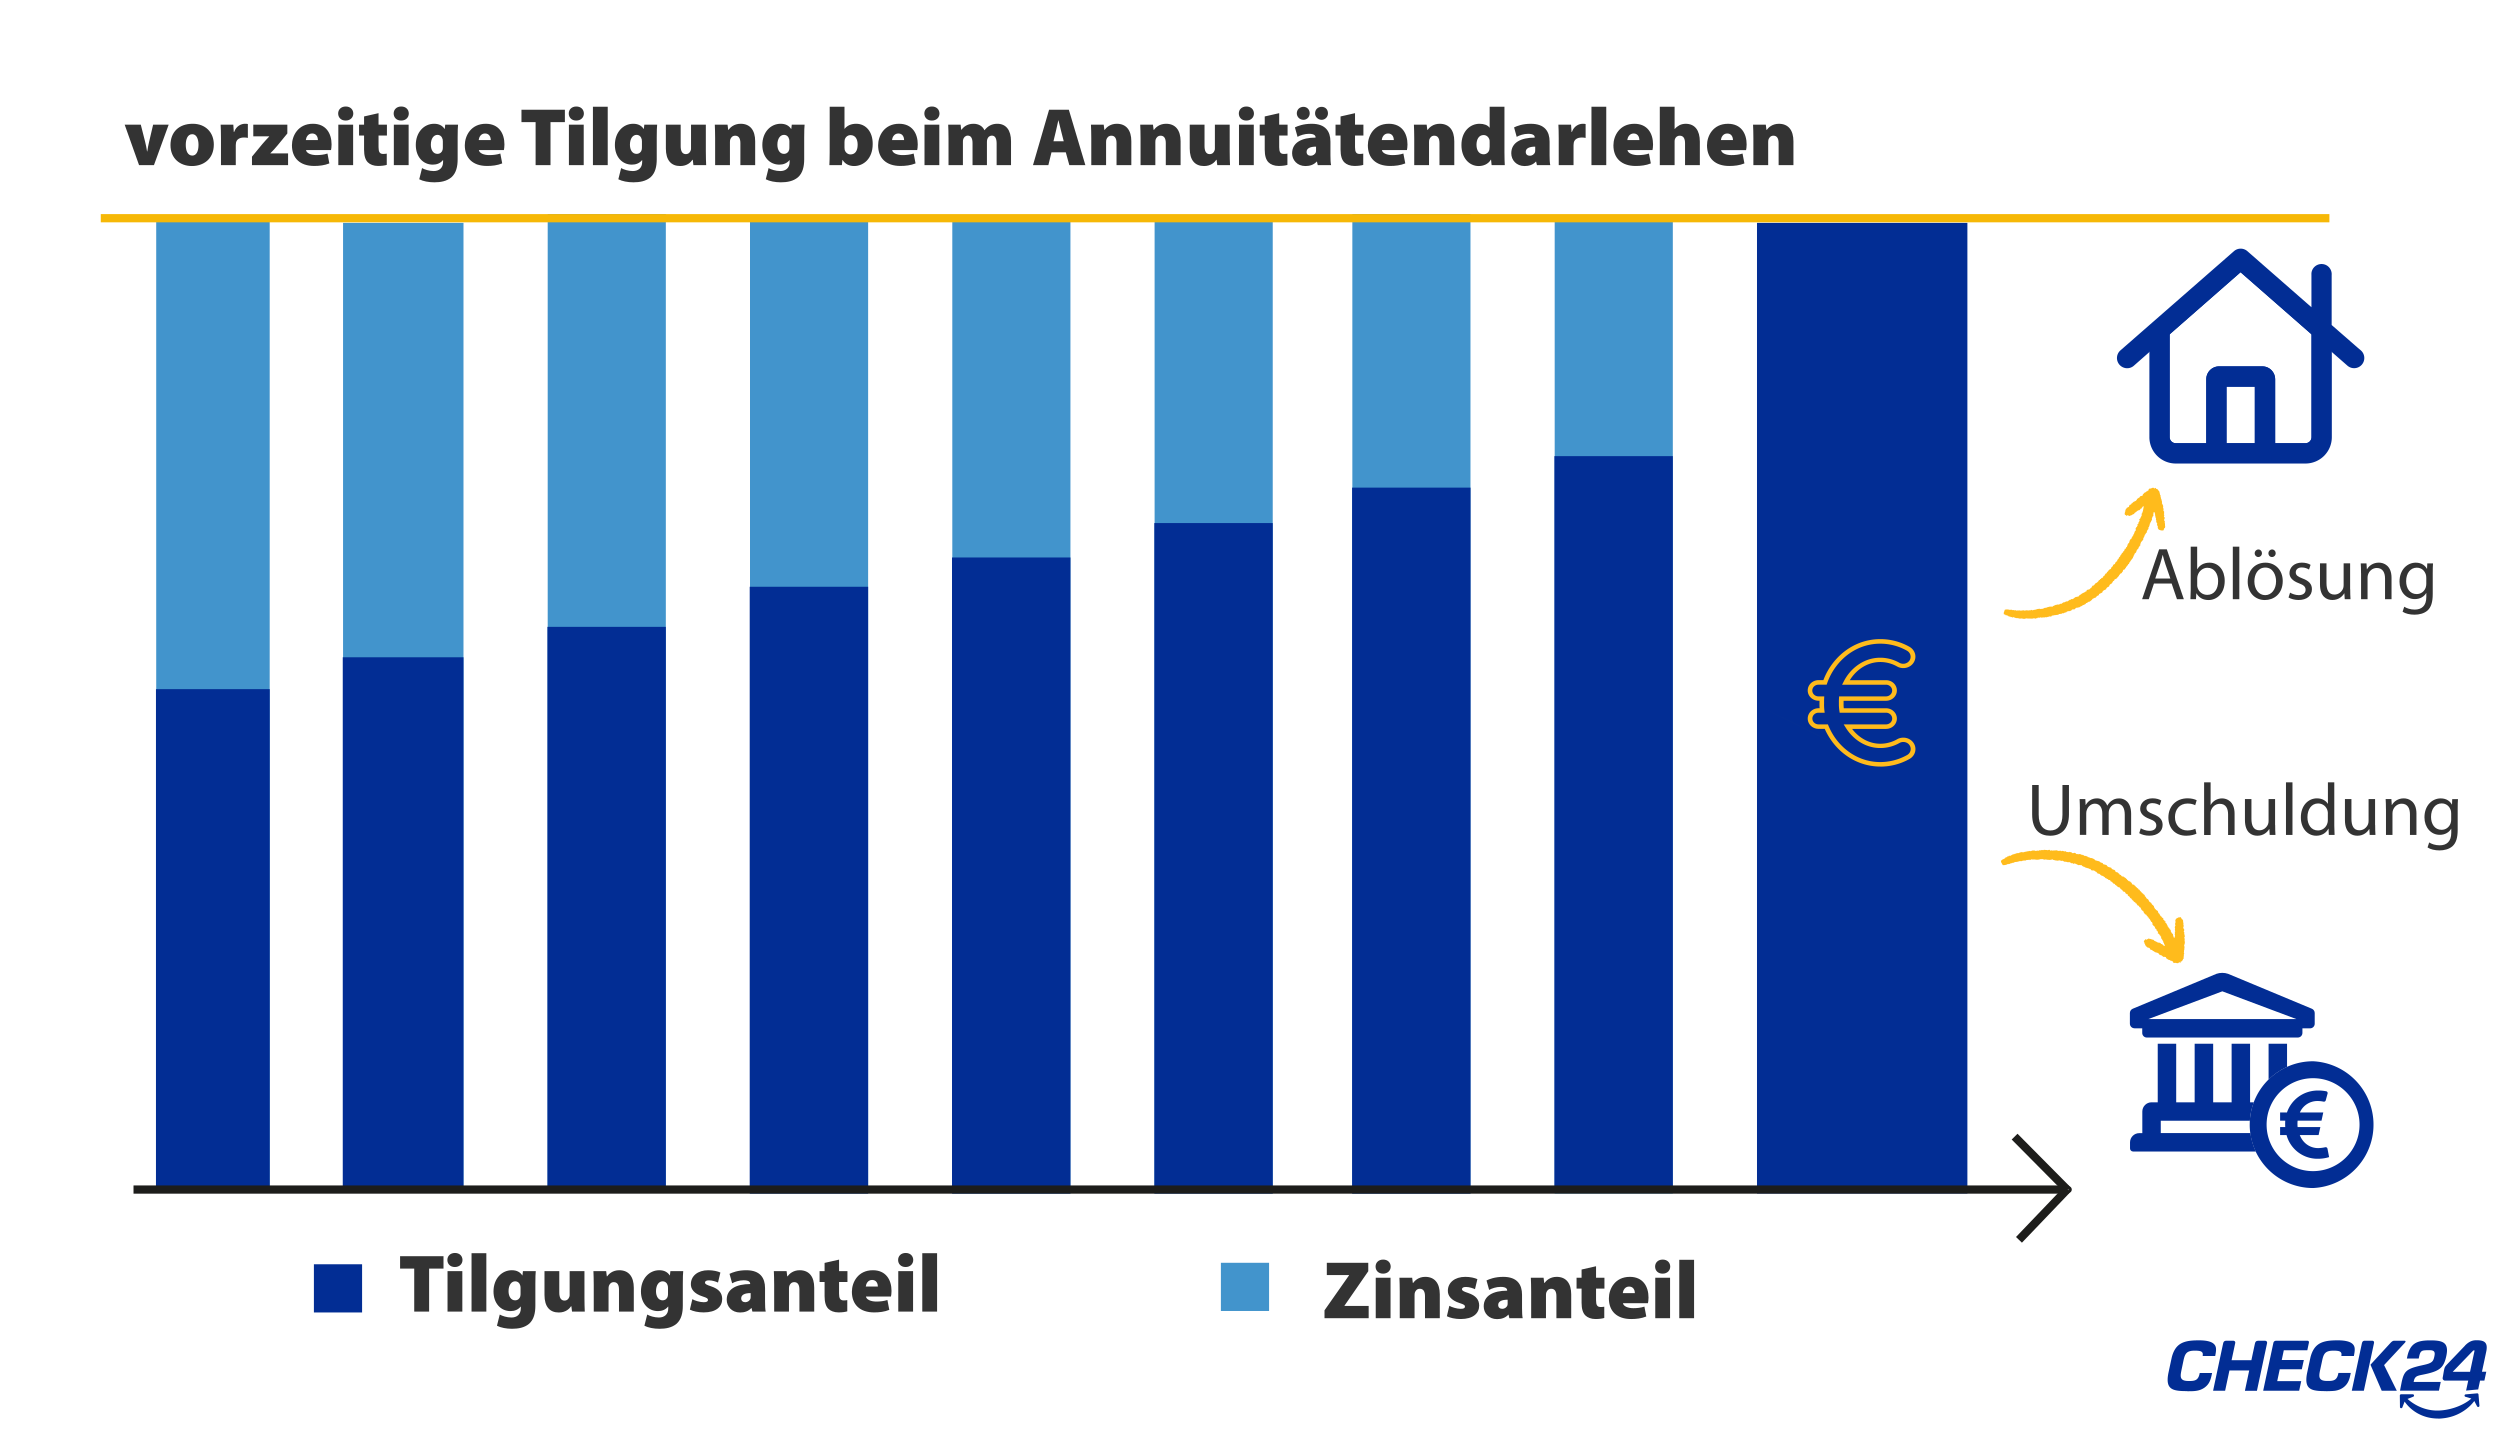 <svg xmlns="http://www.w3.org/2000/svg" viewBox="0 0 608 350">
  <defs>
    <clipPath id="c">
      <use fill="#ffbb1c" href="#a"/>
    </clipPath>
    <clipPath id="d">
      <use fill="none" href="#b"/>
    </clipPath>
    <clipPath id="e">
      <use fill="none" href="#b"/>
    </clipPath>
    <path id="a" d="m426.61 171.05 30.69 15.38c-.86 0-1.73-.08-2.58-.24-3.54-.66-6.76-2.68-9.04-5.7-.76-1.01-1.4-2.09-1.9-3.23h-1.5c-1.46 0-2.64-1.12-2.64-2.51s1.19-2.51 2.64-2.51h.25c-.03-.44-.04-.89-.03-1.33v-.49h-.22c-1.46 0-2.64-1.12-2.64-2.5s1.19-2.51 2.64-2.51h1.17c.54-1.44 1.29-2.8 2.23-4.04 2.29-3.02 5.5-5.05 9.04-5.7 3.3-.61 6.74-.03 9.68 1.64 1.39.79 1.85 2.5 1.01 3.82-.4.64-1.04 1.09-1.81 1.27-.76.18-1.55.07-2.23-.31a8.2 8.2 0 0 0-5.54-.95c-2.38.44-4.56 2.02-5.96 4.28h8.81c1.46 0 2.64 1.12 2.64 2.51s-1.19 2.5-2.64 2.5h-10.32v.6c-.01.4 0 .81.05 1.22h10.27c1.46 0 2.64 1.12 2.64 2.51s-1.19 2.51-2.64 2.51h-8.25c1.4 1.84 3.33 3.08 5.41 3.47 1.88.35 3.85.01 5.54-.95.67-.38 1.47-.49 2.23-.31s1.4.63 1.81 1.27c.83 1.32.38 3.03-1.01 3.82a14.4 14.4 0 0 1-7.1 1.87Zm15.66 2.28c-.83 0-1.5.64-1.5 1.42s.67 1.42 1.5 1.42h2.28l.14.34c.49 1.18 1.13 2.31 1.91 3.34 2.12 2.8 5.08 4.67 8.33 5.27 3.01.56 6.2.01 8.88-1.5.85-.48 1.13-1.53.62-2.34s-1.62-1.07-2.47-.59a9.4 9.4 0 0 1-6.34 1.08c-2.69-.5-5.14-2.24-6.73-4.79l-.51-.81h10.3c.83 0 1.5-.64 1.5-1.42s-.67-1.42-1.5-1.42h-11.27l-.07-.46c-.1-.62-.13-1.25-.12-1.88-.01-.45 0-.79.02-1.13l.03-.5h11.4c.83 0 1.5-.64 1.5-1.42s-.67-1.42-1.5-1.42H448l.39-.77c1.51-2.98 4.21-5.09 7.21-5.64 2.15-.4 4.4-.01 6.34 1.08.85.48 1.96.22 2.47-.59s.23-1.86-.62-2.34c-2.7-1.53-5.85-2.06-8.88-1.5-3.26.6-6.22 2.47-8.33 5.27-.96 1.26-1.7 2.65-2.21 4.12l-.13.37h-1.99c-.83 0-1.5.64-1.5 1.42s.67 1.42 1.5 1.42h1.41l-.03.57c-.02.33-.02.67-.01 1-.02.62 0 1.22.07 1.81l.07.6h-1.51Z"/>
    <path id="b" d="M527.17 325.96h77.59v19.03h-77.59z"/>
  </defs>
  <path fill="#333" stroke="#1d1d1b" stroke-miterlimit="10" stroke-width="2" d="m489.95 276.43 12.76 12.87m-11.7 12.23 11.7-12.23"/>
  <path fill="#4294cc" d="M37.99 53.63h27.6v235.48h-27.6z"/>
  <path fill="#022d94" d="M37.93 167.59H65.6v121.52H37.93z"/>
  <path fill="#4294cc" d="M83.43 54.2h29.29v235.48H83.43z"/>
  <path fill="#022d94" d="M83.36 159.85h29.36v129.82H83.36z"/>
  <path fill="#4294cc" d="M133.2 52.07h28.73v236.48H133.2z"/>
  <path fill="#022d94" d="M133.13 152.45h28.8v136.09h-28.8z"/>
  <path fill="#4294cc" d="M182.4 53.63h28.73v236.61H182.4z"/>
  <path fill="#022d94" d="M182.33 142.7h28.8v147.54h-28.8z"/>
  <path fill="#4294cc" d="M231.6 53.07h28.73v237.18H231.6z"/>
  <path fill="#022d94" d="M231.53 135.58h28.8v154.66h-28.8z"/>
  <path fill="#4294cc" d="M280.8 53.63h28.73v236.61H280.8z"/>
  <path fill="#022d94" d="M280.73 127.21h28.8v163.03h-28.8z"/>
  <path fill="#4294cc" d="M328.89 52.07h28.73v238.18h-28.73z"/>
  <path fill="#022d94" d="M328.83 118.59h28.8v171.66h-28.8z"/>
  <path fill="#4294cc" d="M378.1 53.07h28.73v237.18H378.1z"/>
  <path fill="#022d94" d="M378.03 110.93h28.8v178.31h-28.8zM427.3 54.2h51.17v236.05H427.3z"/>
  <path fill="#4294cc" d="M296.92 307.11h11.72v11.72h-11.72z"/>
  <path fill="#022d94" d="M76.34 307.47h11.72v11.72H76.34z"/>
  <path fill="none" d="M96.88 304.78H235.8v16.38H96.88z"/>
  <path fill="#333" d="M100.74 308.52H97.3v-3.02h10.56v3.02h-3.5v10.46h-3.62zm11.74-2.1c0 .96-.72 1.72-1.86 1.72s-1.82-.76-1.82-1.72.72-1.7 1.84-1.7 1.82.72 1.84 1.7m-3.64 12.56v-9.84h3.6v9.84zm5.84-14.2h3.6v14.2h-3.6zm15.62 4.36c-.06.6-.1 1.46-.1 3.04v5.36c0 1.74-.34 3.36-1.52 4.4-1.14.96-2.64 1.22-4.16 1.22-1.36 0-2.74-.26-3.66-.74l.68-2.72c.6.34 1.72.72 2.84.72 1.28 0 2.28-.7 2.28-2.22v-.44h-.04c-.6.76-1.48 1.1-2.46 1.1-2.4 0-4.14-1.92-4.14-4.78 0-3.1 2-5.16 4.46-5.16 1.2 0 2.02.46 2.54 1.26h.04l.12-1.04zm-3.7 4.06c0-.14-.02-.32-.04-.46-.16-.7-.62-1.12-1.28-1.12-.86 0-1.6.84-1.6 2.4 0 1.28.6 2.22 1.6 2.22.66 0 1.14-.44 1.26-.98.06-.2.06-.52.06-.74zm15.54 2.42c0 1.4.04 2.52.08 3.36h-3.1l-.16-1.3h-.08c-.36.54-1.22 1.52-2.98 1.52-2.2 0-3.48-1.42-3.48-4.26v-5.8h3.6v5.22c0 1.26.42 1.94 1.26 1.94.68 0 1.02-.46 1.16-.84.08-.14.1-.32.1-.52v-5.8h3.6zm2.26-3.14c0-1.3-.04-2.44-.08-3.34h3.1l.16 1.26h.08c.36-.52 1.3-1.48 2.94-1.48 2.3 0 3.54 1.56 3.54 4.26v5.8h-3.6v-5.36c0-1.14-.4-1.8-1.26-1.8-.7 0-1.02.48-1.18.86-.08.18-.1.46-.1.72v5.58h-3.6zm21.76-3.34c-.06.6-.1 1.46-.1 3.04v5.36c0 1.74-.34 3.36-1.52 4.4-1.14.96-2.64 1.22-4.16 1.22-1.36 0-2.74-.26-3.66-.74l.68-2.72c.6.34 1.72.72 2.84.72 1.28 0 2.28-.7 2.28-2.22v-.44h-.04c-.6.76-1.48 1.1-2.46 1.1-2.4 0-4.14-1.92-4.14-4.78 0-3.1 2-5.16 4.46-5.16 1.2 0 2.02.46 2.54 1.26h.04l.12-1.04zm-3.7 4.06c0-.14-.02-.32-.04-.46-.16-.7-.62-1.12-1.28-1.12-.86 0-1.6.84-1.6 2.4 0 1.28.6 2.22 1.6 2.22.66 0 1.14-.44 1.26-.98.06-.2.06-.52.06-.74zm5.92 2.76c.56.34 1.84.74 2.74.74.76 0 1.06-.18 1.06-.54s-.22-.52-1.28-.86c-2.16-.68-2.9-1.86-2.88-3 0-1.96 1.66-3.38 4.24-3.38 1.22 0 2.3.26 2.94.56l-.58 2.44c-.46-.22-1.38-.54-2.18-.54-.62 0-.98.16-.98.56 0 .32.32.52 1.48.9 1.94.64 2.68 1.64 2.7 3.06 0 1.88-1.46 3.28-4.5 3.28-1.36 0-2.58-.28-3.36-.68zm14.6 3.02-.2-.86h-.06c-.7.78-1.68 1.08-2.74 1.08-2 0-3.24-1.46-3.24-3.1 0-2.64 2.36-3.8 5.7-3.82v-.08c0-.4-.3-.84-1.6-.84-1.04 0-2.14.36-2.78.74l-.64-2.3c.64-.32 2.04-.88 4.08-.88 3.38 0 4.56 1.88 4.56 4.34v3.32c0 .98.04 1.9.16 2.4zm-.42-4.5c-1.46 0-2.3.42-2.3 1.28 0 .62.42.94 1.02.94.52 0 1.08-.36 1.24-.9.04-.16.04-.34.04-.52zm5.72-2c0-1.3-.04-2.44-.08-3.34h3.1l.16 1.26h.08c.36-.52 1.3-1.48 2.94-1.48 2.3 0 3.54 1.56 3.54 4.26v5.8h-3.6v-5.36c0-1.14-.4-1.8-1.26-1.8-.7 0-1.02.48-1.18.86-.08.18-.1.46-.1.72v5.58h-3.6zm15.78-6.14v2.8h2.04v2.64h-2.04v2.82c0 1.18.28 1.66 1.14 1.66.38 0 .66-.04.86-.08v2.74c-.42.14-1.22.26-2.14.26-1.06 0-1.94-.36-2.46-.88-.6-.6-.92-1.58-.92-3.08v-3.44h-1.22v-2.64h1.22v-2zm6.54 8.98c.12.78 1.26 1.22 2.52 1.22.94 0 1.82-.1 2.7-.38l.46 2.4c-1.18.48-2.46.62-3.68.62-3.46 0-5.42-1.9-5.42-5.02 0-2.3 1.48-5.24 5.1-5.24 3.18 0 4.54 2.34 4.54 5.04 0 .6-.08 1.12-.14 1.36zm2.9-2.44c0-.56-.26-1.6-1.4-1.6-1.06 0-1.48.98-1.54 1.6zm8.6-6.46c0 .96-.72 1.72-1.86 1.72s-1.82-.76-1.82-1.72.72-1.7 1.84-1.7 1.82.72 1.84 1.7m-3.64 12.56v-9.84h3.6v9.84zm5.84-14.2h3.6v14.2h-3.6z"/>
  <path fill="none" d="M321.7 306.39h103.91v16.38H321.7z"/>
  <path fill="#333" d="m322.12 318.67 5.96-8.5v-.08h-5.4v-2.98h10.08v2.06l-5.78 8.36v.08h5.88v2.98h-10.74zm16.1-10.64c0 .96-.72 1.72-1.86 1.72s-1.82-.76-1.82-1.72.72-1.7 1.84-1.7 1.82.72 1.84 1.7m-3.64 12.56v-9.84h3.6v9.84zm5.84-6.5c0-1.3-.04-2.44-.08-3.34h3.1l.16 1.26h.08c.36-.52 1.3-1.48 2.94-1.48 2.3 0 3.54 1.56 3.54 4.26v5.8h-3.6v-5.36c0-1.14-.4-1.8-1.26-1.8-.7 0-1.02.48-1.18.86-.08.18-.1.46-.1.72v5.58h-3.6zm12.06 3.48c.56.34 1.84.74 2.74.74.76 0 1.06-.18 1.06-.54s-.22-.52-1.28-.86c-2.16-.68-2.9-1.86-2.88-3 0-1.96 1.66-3.38 4.24-3.38 1.22 0 2.3.26 2.94.56l-.58 2.44c-.46-.22-1.38-.54-2.18-.54-.62 0-.98.16-.98.56 0 .32.32.52 1.48.9 1.94.64 2.68 1.64 2.7 3.06 0 1.88-1.46 3.28-4.5 3.28-1.36 0-2.58-.28-3.36-.68zm14.6 3.02-.2-.86h-.06c-.7.78-1.68 1.08-2.74 1.08-2 0-3.24-1.46-3.24-3.1 0-2.64 2.36-3.8 5.7-3.82v-.08c0-.4-.3-.84-1.6-.84-1.04 0-2.14.36-2.78.74l-.64-2.3c.64-.32 2.04-.88 4.08-.88 3.38 0 4.56 1.88 4.56 4.34v3.32c0 .98.04 1.9.16 2.4zm-.42-4.5c-1.46 0-2.3.42-2.3 1.28 0 .62.42.94 1.02.94.52 0 1.08-.36 1.24-.9.04-.16.04-.34.04-.52zm5.72-2c0-1.3-.04-2.44-.08-3.34h3.1l.16 1.26h.08c.36-.52 1.3-1.48 2.94-1.48 2.3 0 3.54 1.56 3.54 4.26v5.8h-3.6v-5.36c0-1.14-.4-1.8-1.26-1.8-.7 0-1.02.48-1.18.86-.08.18-.1.46-.1.72v5.58h-3.6zm15.78-6.14v2.8h2.04v2.64h-2.04v2.82c0 1.18.28 1.66 1.14 1.66.38 0 .66-.04.86-.08v2.74c-.42.14-1.22.26-2.14.26-1.06 0-1.94-.36-2.46-.88-.6-.6-.92-1.58-.92-3.08v-3.44h-1.22v-2.64h1.22v-2zm6.54 8.98c.12.78 1.26 1.22 2.52 1.22.94 0 1.82-.1 2.7-.38l.46 2.4c-1.18.48-2.46.62-3.68.62-3.46 0-5.42-1.9-5.42-5.02 0-2.3 1.48-5.24 5.1-5.24 3.18 0 4.54 2.34 4.54 5.04 0 .6-.08 1.12-.14 1.36zm2.9-2.44c0-.56-.26-1.6-1.4-1.6-1.06 0-1.48.98-1.54 1.6zm8.6-6.46c0 .96-.72 1.72-1.86 1.72s-1.82-.76-1.82-1.72.72-1.7 1.84-1.7 1.82.72 1.84 1.7m-3.64 12.56v-9.84h3.6v9.84zm5.84-14.2h3.6v14.2h-3.6z"/>
  <path fill="#ffbb1c" stroke="#f6b807" stroke-miterlimit="10" stroke-width="2" d="M24.51 53.07h542"/>
  <path fill="none" d="M30.16 25.96h409.47v20.33H30.16z"/>
  <path fill="#333" d="m34.24 30.32 1.06 4.18c.2.78.34 1.54.46 2.32h.06c.12-.8.24-1.5.44-2.32l.98-4.18h3.78l-3.58 9.84h-3.62l-3.5-9.84zM52 35.14c0 3.58-2.56 5.24-5.32 5.24-2.94 0-5.22-1.88-5.22-5.08s2.06-5.2 5.42-5.2c3.08 0 5.12 2.08 5.12 5.04m-6.82.1c0 1.46.48 2.6 1.6 2.6.96 0 1.5-1.02 1.5-2.6 0-1.36-.44-2.6-1.52-2.6-1.18 0-1.58 1.3-1.58 2.6m8.56-1.6c0-1.56-.04-2.5-.08-3.32h3.08l.12 1.78h.08c.52-1.5 1.78-2 2.62-2 .32 0 .46 0 .72.06v3.38c-.26-.06-.54-.1-.92-.1-1.06 0-1.78.44-1.96 1.24-.04.18-.06.38-.06.62v4.86h-3.6zm7.54 4.46 2.52-3.06c.6-.7 1.06-1.2 1.66-1.82v-.06H61.6v-2.84h8.28v2.14l-2.36 2.88c-.58.68-1.14 1.34-1.76 1.92v.04h4.3v2.86h-8.78zm13.14-1.6c.12.78 1.26 1.22 2.52 1.22.94 0 1.82-.1 2.7-.38l.46 2.4c-1.18.48-2.46.62-3.68.62-3.46 0-5.42-1.9-5.42-5.02 0-2.3 1.48-5.24 5.1-5.24 3.18 0 4.54 2.34 4.54 5.04 0 .6-.08 1.12-.14 1.36zm2.9-2.44c0-.56-.26-1.6-1.4-1.6-1.06 0-1.48.98-1.54 1.6zm8.6-6.46c0 .96-.72 1.72-1.86 1.72s-1.82-.76-1.82-1.72.72-1.7 1.84-1.7 1.82.72 1.84 1.7m-3.64 12.56v-9.84h3.6v9.84zm9.78-12.64v2.8h2.04v2.64h-2.04v2.82c0 1.18.28 1.66 1.14 1.66.38 0 .66-.04.86-.08v2.74c-.42.14-1.22.26-2.14.26-1.06 0-1.94-.36-2.46-.88-.6-.6-.92-1.58-.92-3.08v-3.44h-1.22v-2.64h1.22v-2zm7.36.08c0 .96-.72 1.72-1.86 1.72s-1.82-.76-1.82-1.72.72-1.7 1.84-1.7 1.82.72 1.84 1.7m-3.64 12.56v-9.84h3.6v9.84zm15.62-9.84c-.06.6-.1 1.46-.1 3.04v5.36c0 1.74-.34 3.36-1.52 4.4-1.14.96-2.64 1.22-4.16 1.22-1.36 0-2.74-.26-3.66-.74l.68-2.72c.6.34 1.72.72 2.84.72 1.28 0 2.28-.7 2.28-2.22v-.44h-.04c-.6.76-1.48 1.1-2.46 1.1-2.4 0-4.14-1.92-4.14-4.78 0-3.1 2-5.16 4.46-5.16 1.2 0 2.02.46 2.54 1.26h.04l.12-1.04zm-3.7 4.06c0-.14-.02-.32-.04-.46-.16-.7-.62-1.12-1.28-1.12-.86 0-1.6.84-1.6 2.4 0 1.28.6 2.22 1.6 2.22.66 0 1.14-.44 1.26-.98.06-.2.06-.52.06-.74zm8.76 2.12c.12.78 1.26 1.22 2.52 1.22.94 0 1.82-.1 2.7-.38l.46 2.4c-1.18.48-2.46.62-3.68.62-3.46 0-5.42-1.9-5.42-5.02 0-2.3 1.48-5.24 5.1-5.24 3.18 0 4.54 2.34 4.54 5.04 0 .6-.08 1.12-.14 1.36zm2.9-2.44c0-.56-.26-1.6-1.4-1.6-1.06 0-1.48.98-1.54 1.6zm10.9-4.36h-3.44v-3.02h10.56v3.02h-3.5v10.46h-3.62zM142 27.6c0 .96-.72 1.72-1.86 1.72s-1.82-.76-1.82-1.72.72-1.7 1.84-1.7 1.82.72 1.84 1.7m-3.64 12.56v-9.84h3.6v9.84zm5.84-14.2h3.6v14.2h-3.6zm15.62 4.36c-.06.6-.1 1.46-.1 3.04v5.36c0 1.74-.34 3.36-1.52 4.4-1.14.96-2.64 1.22-4.16 1.22-1.36 0-2.74-.26-3.66-.74l.68-2.72c.6.34 1.72.72 2.84.72 1.28 0 2.28-.7 2.28-2.22v-.44h-.04c-.6.76-1.48 1.1-2.46 1.1-2.4 0-4.14-1.92-4.14-4.78 0-3.1 2-5.16 4.46-5.16 1.2 0 2.02.46 2.54 1.26h.04l.12-1.04zm-3.7 4.06c0-.14-.02-.32-.04-.46-.16-.7-.62-1.12-1.28-1.12-.86 0-1.6.84-1.6 2.4 0 1.28.6 2.22 1.6 2.22.66 0 1.14-.44 1.26-.98.06-.2.06-.52.06-.74zm15.54 2.42c0 1.4.04 2.52.08 3.36h-3.1l-.16-1.3h-.08c-.36.54-1.22 1.52-2.98 1.52-2.2 0-3.48-1.42-3.48-4.26v-5.8h3.6v5.22c0 1.26.42 1.94 1.26 1.94.68 0 1.02-.46 1.16-.84.08-.14.1-.32.1-.52v-5.8h3.6zm2.26-3.14c0-1.3-.04-2.44-.08-3.34h3.1l.16 1.26h.08c.36-.52 1.3-1.48 2.94-1.48 2.3 0 3.54 1.56 3.54 4.26v5.8h-3.6V34.8c0-1.14-.4-1.8-1.26-1.8-.7 0-1.02.48-1.18.86-.08.18-.1.46-.1.72v5.58h-3.6zm21.76-3.34c-.06.6-.1 1.46-.1 3.04v5.36c0 1.74-.34 3.36-1.52 4.4-1.14.96-2.64 1.22-4.16 1.22-1.36 0-2.74-.26-3.66-.74l.68-2.72c.6.34 1.72.72 2.84.72 1.28 0 2.28-.7 2.28-2.22v-.44H192c-.6.76-1.48 1.1-2.46 1.1-2.4 0-4.14-1.92-4.14-4.78 0-3.1 2-5.16 4.46-5.16 1.2 0 2.02.46 2.54 1.26h.04l.12-1.04zm-3.7 4.06c0-.14-.02-.32-.04-.46-.16-.7-.62-1.12-1.28-1.12-.86 0-1.6.84-1.6 2.4 0 1.28.6 2.22 1.6 2.22.66 0 1.14-.44 1.26-.98.06-.2.06-.52.06-.74zm9.72 5.78c.04-.64.08-1.9.08-3.12V25.96h3.6v5.36h.04c.56-.74 1.54-1.22 2.8-1.22 2.34 0 4.06 1.92 4.02 4.94 0 3.56-2.24 5.34-4.52 5.34-1.04 0-2.14-.38-2.8-1.48h-.04l-.14 1.26zm3.68-4.28c0 .18.02.36.04.5.14.62.7 1.18 1.42 1.18 1.06 0 1.74-.8 1.74-2.36 0-1.34-.54-2.34-1.74-2.34-.7 0-1.3.52-1.42 1.22-.02.16-.04.32-.04.48zm11.6.62c.12.78 1.26 1.22 2.52 1.22.94 0 1.82-.1 2.7-.38l.46 2.4c-1.18.48-2.46.62-3.68.62-3.46 0-5.42-1.9-5.42-5.02 0-2.3 1.48-5.24 5.1-5.24 3.18 0 4.54 2.34 4.54 5.04 0 .6-.08 1.12-.14 1.36zm2.9-2.44c0-.56-.26-1.6-1.4-1.6-1.06 0-1.48.98-1.54 1.6zm8.6-6.46c0 .96-.72 1.72-1.86 1.72s-1.82-.76-1.82-1.72.72-1.7 1.84-1.7 1.82.72 1.84 1.7m-3.64 12.56v-9.84h3.6v9.84zm5.84-6.5c0-1.3-.04-2.44-.08-3.34h3.02l.14 1.22h.08c.36-.48 1.22-1.44 2.9-1.44 1.26 0 2.24.58 2.66 1.56h.04c.4-.5.84-.9 1.36-1.16.5-.26 1.08-.4 1.74-.4 2.12 0 3.34 1.54 3.34 4.26v5.8h-3.5V34.9c0-1.22-.36-1.92-1.16-1.92-.58 0-.94.38-1.1.84-.08.2-.1.52-.1.72v5.62h-3.5V34.8c0-1.1-.34-1.82-1.14-1.82-.66 0-.96.48-1.1.82-.1.22-.1.48-.1.72v5.64h-3.5zm25.04 3.38-.76 3.12h-3.74l3.92-13.48h4.8l4.02 13.48h-3.9l-.86-3.12zm2.98-2.68-.62-2.42c-.2-.76-.46-1.86-.66-2.66h-.04c-.2.8-.4 1.92-.6 2.68l-.58 2.4zm6.7-.7c0-1.3-.04-2.44-.08-3.34h3.1l.16 1.26h.08c.36-.52 1.3-1.48 2.94-1.48 2.3 0 3.54 1.56 3.54 4.26v5.8h-3.6V34.8c0-1.14-.4-1.8-1.26-1.8-.7 0-1.02.48-1.18.86-.08.18-.1.46-.1.72v5.58h-3.6zm11.98 0c0-1.3-.04-2.44-.08-3.34h3.1l.16 1.26h.08c.36-.52 1.3-1.48 2.94-1.48 2.3 0 3.54 1.56 3.54 4.26v5.8h-3.6V34.8c0-1.14-.4-1.8-1.26-1.8-.7 0-1.02.48-1.18.86-.08.18-.1.46-.1.72v5.58h-3.6zm21.68 3.14c0 1.4.04 2.52.08 3.36h-3.1l-.16-1.3h-.08c-.36.54-1.22 1.52-2.98 1.52-2.2 0-3.48-1.42-3.48-4.26v-5.8h3.6v5.22c0 1.26.42 1.94 1.26 1.94.68 0 1.02-.46 1.16-.84.08-.14.1-.32.1-.52v-5.8h3.6zm5.9-9.2c0 .96-.72 1.72-1.86 1.72s-1.82-.76-1.82-1.72.72-1.7 1.84-1.7 1.82.72 1.84 1.7m-3.64 12.56v-9.84h3.6v9.84zm9.78-12.64v2.8h2.04v2.64h-2.04v2.82c0 1.18.28 1.66 1.14 1.66.38 0 .66-.04.86-.08v2.74c-.42.14-1.22.26-2.14.26-1.06 0-1.94-.36-2.46-.88-.6-.6-.92-1.58-.92-3.08v-3.44h-1.22v-2.64h1.22v-2zm9.38 12.64-.2-.86h-.06c-.7.78-1.68 1.08-2.74 1.08-2 0-3.24-1.46-3.24-3.1 0-2.64 2.36-3.8 5.7-3.82v-.08c0-.4-.3-.84-1.6-.84-1.04 0-2.14.36-2.78.74l-.64-2.3c.64-.32 2.04-.88 4.08-.88 3.38 0 4.56 1.88 4.56 4.34v3.32c0 .98.04 1.9.16 2.4zm-5.1-12.6c0-.92.7-1.58 1.62-1.58.86 0 1.52.66 1.52 1.58 0 .86-.66 1.58-1.52 1.58-.92 0-1.62-.72-1.62-1.58m4.68 8.1c-1.46 0-2.3.42-2.3 1.28 0 .62.42.94 1.02.94.52 0 1.08-.36 1.24-.9.04-.16.04-.34.04-.52zm-.24-8.1c0-.92.68-1.58 1.6-1.58s1.54.66 1.54 1.58c0 .86-.66 1.58-1.54 1.58s-1.6-.72-1.6-1.58m9.72-.04v2.8h2.04v2.64h-2.04v2.82c0 1.18.28 1.66 1.14 1.66.38 0 .66-.04.86-.08v2.74c-.42.14-1.22.26-2.14.26-1.06 0-1.94-.36-2.46-.88-.6-.6-.92-1.58-.92-3.08v-3.44h-1.22v-2.64h1.22v-2zm6.54 8.98c.12.78 1.26 1.22 2.52 1.22.94 0 1.82-.1 2.7-.38l.46 2.4c-1.18.48-2.46.62-3.68.62-3.46 0-5.42-1.9-5.42-5.02 0-2.3 1.48-5.24 5.1-5.24 3.18 0 4.54 2.34 4.54 5.04 0 .6-.08 1.12-.14 1.36zm2.9-2.44c0-.56-.26-1.6-1.4-1.6-1.06 0-1.48.98-1.54 1.6zm4.96-.4c0-1.3-.04-2.44-.08-3.34h3.1l.16 1.26h.08c.36-.52 1.3-1.48 2.94-1.48 2.3 0 3.54 1.56 3.54 4.26v5.8h-3.6V34.8c0-1.14-.4-1.8-1.26-1.8-.7 0-1.02.48-1.18.86-.08.18-.1.46-.1.72v5.58h-3.6zm21.94-7.7v11.08c0 1.22.04 2.46.08 3.12h-3.2l-.14-1.34h-.04c-.66 1.12-1.84 1.56-2.98 1.56-2.28 0-4.18-1.98-4.18-5.08-.02-3.3 2.08-5.2 4.4-5.2 1.08 0 1.98.32 2.42.94h.04v-5.08zm-3.6 8.6c0-.14 0-.3-.02-.46-.14-.68-.68-1.26-1.44-1.26-1.2 0-1.74 1.08-1.74 2.38 0 1.5.74 2.3 1.74 2.3.72 0 1.28-.52 1.4-1.18.04-.2.06-.44.06-.66zm11.5 5.6-.2-.86h-.06c-.7.78-1.68 1.08-2.74 1.08-2 0-3.24-1.46-3.24-3.1 0-2.64 2.36-3.8 5.7-3.82v-.08c0-.4-.3-.84-1.6-.84-1.04 0-2.14.36-2.78.74l-.64-2.3c.64-.32 2.04-.88 4.08-.88 3.38 0 4.56 1.88 4.56 4.34v3.32c0 .98.04 1.9.16 2.4zm-.42-4.5c-1.46 0-2.3.42-2.3 1.28 0 .62.42.94 1.02.94.52 0 1.08-.36 1.24-.9.04-.16.04-.34.04-.52zm5.72-2.02c0-1.56-.04-2.5-.08-3.32h3.08l.12 1.78h.08c.52-1.5 1.78-2 2.62-2 .32 0 .46 0 .72.06v3.38c-.26-.06-.54-.1-.92-.1-1.06 0-1.78.44-1.96 1.24-.04.18-.06.38-.06.62v4.86h-3.6zm7.96-7.68h3.6v14.2h-3.6zm8.76 10.54c.12.78 1.26 1.22 2.52 1.22.94 0 1.82-.1 2.7-.38l.46 2.4c-1.18.48-2.46.62-3.68.62-3.46 0-5.42-1.9-5.42-5.02 0-2.3 1.48-5.24 5.1-5.24 3.18 0 4.54 2.34 4.54 5.04 0 .6-.08 1.12-.14 1.36zm2.9-2.44c0-.56-.26-1.6-1.4-1.6-1.06 0-1.48.98-1.54 1.6zm4.96-8.1h3.6v5.4h.04c.34-.4.7-.68 1.16-.92.42-.22.98-.34 1.5-.34 2.22 0 3.44 1.58 3.44 4.36v5.7h-3.6v-5.3c0-1.16-.38-1.86-1.28-1.86-.68 0-1 .4-1.16.78-.08.16-.1.42-.1.58v5.8h-3.6zm14.9 10.54c.12.78 1.26 1.22 2.52 1.22.94 0 1.82-.1 2.7-.38l.46 2.4c-1.18.48-2.46.62-3.68.62-3.46 0-5.42-1.9-5.42-5.02 0-2.3 1.48-5.24 5.1-5.24 3.18 0 4.54 2.34 4.54 5.04 0 .6-.08 1.12-.14 1.36zm2.9-2.44c0-.56-.26-1.6-1.4-1.6-1.06 0-1.48.98-1.54 1.6zm4.96-.4c0-1.3-.04-2.44-.08-3.34h3.1l.16 1.26h.08c.36-.52 1.3-1.48 2.94-1.48 2.3 0 3.54 1.56 3.54 4.26v5.8h-3.6V34.8c0-1.14-.4-1.8-1.26-1.8-.7 0-1.02.48-1.18.86-.08.18-.1.46-.1.72v5.58h-3.6z"/>
  <use fill="#ffbb1c" href="#a"/>
  <path fill="#ffbb1c" d="M512.68 225.97H396.77V116.13h115.91zm-114.77-1.08h113.63V117.21H397.91z" clip-path="url(#c)"/>
  <path fill="none" stroke="#022d94" stroke-miterlimit="10" d="M540.99 93.54h7.88v14.74h-7.88z"/>
  <path fill="none" stroke="#022d94" stroke-miterlimit="10" d="M529.14 108.29h7.92V92.23c0-1.45 1.18-2.63 2.63-2.63h10.5c1.45 0 2.63 1.18 2.63 2.63v16.06h7.87c1.09 0 1.97-.88 1.97-1.97V81.1L544.9 65.56 527.16 81.1v25.22c0 1.09.88 1.97 1.97 1.97Z"/>
  <path fill="#022d94" stroke="#022d94" stroke-miterlimit="10" d="M562.66 106.31c0 1.09-.88 1.97-1.97 1.97h-7.87V92.22c0-1.45-1.18-2.63-2.63-2.63h-10.5c-1.45 0-2.63 1.18-2.63 2.63v16.06h-7.92c-1.09 0-1.97-.88-1.97-1.97V81.09l-.1.09-3.84 3.36v21.77a5.92 5.92 0 0 0 5.92 5.92h31.54a5.91 5.91 0 0 0 5.91-5.92V84.54l-3.94-3.45v25.22h.01Zm-13.79 1.98h-7.88V93.55h7.88z"/>
  <path fill="#022d94" stroke="#022d94" stroke-miterlimit="10" d="m573.82 85.6-7.26-6.33v-12.4c.1-1.09-.69-2.05-1.77-2.15-1.09-.1-2.05.69-2.15 1.77 0 .09-.01.19 0 .28v9.05l-16.41-14.36c-.75-.65-1.85-.65-2.6 0l-27.61 24.13a1.97 1.97 0 0 0-.18 2.79c.73.82 1.97.91 2.79.18l4.6-4.05 3.84-3.36.1-.09 17.74-15.54 17.75 15.54 3.94 3.45 4.62 4.04a1.973 1.973 0 0 0 2.61-2.96Z"/>
  <path fill="none" d="M525.5 275.57h21.78c-.09-.69-.14-1.37-.14-2.06s0-.63.02-.95H525.5zm14.97-34.48-17.98 6.74h35.97z"/>
  <path fill="#022d94" d="M525.5 275.57v-3.01h21.66c.1-1.53.42-3.04.97-4.48h-.91v-14.25h-4.49v14.25h-4.49v-14.25h-4.5v14.25h-4.49v-14.25h-4.49v14.25h-1.5c-1.25 0-2.25 1.01-2.25 2.25v5.25h-.75c-1.22 0-2.22.99-2.24 2.22v1.5c0 .41.33.74.74.75h29.85c-.66-1.42-1.11-2.94-1.31-4.49h-21.78Zm-6.38-25.48h1.87v1.12c0 .62.5 1.12 1.12 1.12h36.71c.62 0 1.12-.49 1.13-1.11v-1.13h1.87c.62 0 1.12-.5 1.12-1.12v-2.61c0-.47-.29-.88-.72-1.05l-20.35-8.48c-.91-.31-1.92-.31-2.83 0l-20.33 8.48c-.43.17-.72.58-.72 1.05v2.59c0 .62.49 1.12 1.11 1.13h.01Zm21.35-9 17.99 6.74h-35.97zm15.74 12.74h-4.49v8.73c1.3-1.29 2.82-2.34 4.49-3.1v-5.64Z"/>
  <path fill="#022d94" d="M562.54 258.1c-8.14 0-14.88 6.33-15.39 14.46l-.02.95a15.415 15.415 0 0 0 15.4 15.42c8.52-.4 15.09-7.62 14.69-16.14a15.43 15.43 0 0 0-14.69-14.69zm0 26.72c-6.24 0-11.3-5.06-11.3-11.3s5.06-11.3 11.3-11.3 11.3 5.06 11.3 11.3-5.06 11.29-11.3 11.3"/>
  <path fill="#022d94" d="M565.49 279.01c-.56.13-1.12.19-1.69.21-2.1 0-3.77-1.29-4.49-3.17h4.57l.43-1.94h-5.53c-.05-.53-.05-1.04 0-1.57h5.81l.43-1.99h-5.69a4.64 4.64 0 0 1 4.37-2.78c.47 0 .94.06 1.39.15.23.05.47-.09.53-.32l.45-1.65a.456.456 0 0 0-.32-.55h-.02a10 10 0 0 0-1.95-.19c-3.61 0-6.52 2.23-7.59 5.34h-1.67v1.99h1.25c-.03.53-.03 1.04 0 1.57h-1.25v1.94h1.57a7.78 7.78 0 0 0 7.69 5.76c.9 0 1.81-.14 2.66-.4l-.4-2.06a.44.44 0 0 0-.53-.34h-.01Z"/>
  <path fill="#ffbb1c" d="M518.77 135.45s.09-.05.13-.07c-.02-.05-.04-.1-.07-.16.05-.04.09-.08.17-.16l.15-.42c.11-.1.21-.18.33-.29l.23-.65c.14-.03.17-.21.31-.24l.17-.48c.13-.02.14-.13.19-.22.04-.06.12-.1.18-.16-.02-.07-.04-.11-.06-.17l.2-.58s.08-.04.12-.07c.02-.18.17-.27.29-.37.09-.07.11-.16.14-.24-.02-.08-.04-.14-.05-.2.06-.04.1-.06.15-.1l-.05-.13c.04-.02.08-.04.12-.07l.24-.68s.09-.05.14-.07l.09-.26.3-.27-.12-.24c.04-.02.08-.05.13-.07l.07-.19s.09-.05.13-.07c-.02-.04-.04-.09-.06-.14h.22c-.04-.11-.09-.21-.14-.32.06-.05.12-.08.18-.13l.23-.67s-.04-.09-.06-.14c.03-.02.06-.03.12-.06l.14-.39.13-.06c-.01-.06-.02-.11-.04-.19.04-.03.09-.07.16-.12l.1-.28s-.04-.09-.06-.13l.2-.58s.09-.05.13-.07l.07-.2s-.03-.07-.06-.13c.01-.04.05-.1.05-.16s-.02-.12-.03-.18c.03-.02.06-.03.09-.05-.01-.07-.03-.15-.04-.21.13-.11.21 0 .31.03 0 .04-.01.09-.02.15l.12.24c-.01.05-.03.11-.06.22.02.04.07.12.09.19.02.06-.01.14.02.19.06.08 0 .16.02.24.04.03.09.06.15.1-.01.05-.03.12-.05.2.02.16.02.34.14.51-.02.06-.04.12-.07.23.09.14.19.32.28.46l-.09.25c.08.18.17.35.25.52l-.07.19c.07.19.16.37.32.5l.59.2s.09-.04.14-.06l.19.07c.07-.03.13-.06.19-.09l.17-.48s.09-.05.14-.07l.09-.25c-.02-.19-.05-.33-.05-.47 0-.33.02-.33-.11-.62.04-.02.09-.05.13-.07-.08-.17-.17-.34-.25-.52l.18-.52c-.07-.11-.15-.24-.22-.34l.11-.32a6 6 0 0 1-.12-.25l.09-.26c0-.1-.1-.17 0-.29-.07-.12-.16-.25-.22-.34.03-.11.08-.2.06-.24-.08-.15.03-.35-.15-.45l.08-.22s-.04-.1-.06-.14l.03-.1c-.11-.22-.21-.43-.32-.66.12-.13-.03-.29.04-.43-.13-.18-.09-.42-.21-.61-.1-.16-.02-.37-.17-.5l.06-.16s.01-.04 0-.05c-.06-.13-.17-.25-.17-.37 0-.15-.08-.25-.11-.39l.03-.1-.16-.13c.04-.04.08-.07.12-.11-.04-.09-.15-.07-.23-.12-.02-.19-.2-.28-.31-.43-.03-.04-.12-.05-.17-.06-.05.03-.09.04-.12.06-.08-.05-.01-.11-.02-.17-.04-.1-.14-.07-.23-.13-.04.05-.07.1-.12.16-.04 0-.09-.01-.13-.02-.03-.05-.05-.1-.08-.15-.11 0-.22 0-.33.02-.1.02-.19.09-.28.13a.3.3 0 0 1-.14.03c-.09.01-.19.02-.31.03-.05.04-.12.11-.19.18.01.04.03.1.05.17-.12.13-.33.13-.38.31-.04-.01-.07-.03-.11-.04-.01 0-.03.01-.06.02-.02.05-.05.11-.06.15-.18.09-.35.17-.52.25 0 .01.01.03.02.04l-.36.36c.02.05.03.1.04.13-.02.04-.04.08-.06.09-.14.06-.25.15-.42.13-.11 0-.29.2-.38.36-.02.03-.03.06-.06.1-.04 0-.09-.01-.15-.02-.03.04-.06.1-.11.14-.07.05-.15.08-.23.11l-.09.26c-.08.08-.14.13-.24.23-.16.08-.38.18-.6.28 0 .15-.21.12-.21.26l-.24.12-.07.2c-.13.05-.28.1-.39.15l-.15.44c-.17.08-.34.17-.52.25l-.07.19s-.09.05-.14.08l-.17.49s.04.09.06.13c-.04.02-.09.05-.15.08 0 .06.02.12.03.24l-.1.28c.04.05.08.12.14.21l.15.05c.05.07.09.12.16.21.09-.07.17-.14.23-.18l.57.2c.11-.07.25-.14.36-.21.07.02.1.03.14.04.03-.04.05-.07.1-.14.14-.06.32-.14.49-.21.03-.08.06-.14.09-.23.07-.03.2-.05.24-.13.06-.13.19-.14.28-.21.07-.06.12-.16.22-.19s.19-.09.29-.14c.04 0 .08.01.13.02.07-.07.14-.13.24-.22l.06-.17h.21c.03-.07.06-.14.09-.22.03-.02.06-.03.1-.05.03-.07.07-.14.1-.2.07-.04.13-.07.2-.11.04.03.08.06.14.09-.06.03-.1.06-.14.08.02.04.04.09.06.14l-.1.29s.04.09.06.13c-.05.03-.09.05-.15.09l.04.23-.23.66-.12.07c.02.04.03.08.05.13l-.07.19s.04.1.07.17c-.05.05-.11.1-.17.15.01.03.03.06.05.11-.03.02-.07.05-.12.08l-.12.35c-.11.1-.21.18-.32.28.04.03.09.07.16.12-.02.14-.1.27-.13.41-.05.03-.1.05-.16.09 0 .06.02.12.03.22q-.05.17-.34.41l.12.27c-.19 0-.12.23-.26.28-.16.06-.09.25-.2.34-.03.02-.06.03-.09.05v.04c.04.08.07.16.11.23l-.1.29s-.09.05-.14.07l-.27.77-.16.09c0 .06.02.12.03.22 0-.02 0 0 0 0-.08.04-.16.08-.23.11.02.06.04.12.06.2-.06.04-.12.07-.18.11l-.13.38-.26.13-.1.29c-.05.03-.09.04-.12.06.02.04.03.09.05.14l-.14.39c-.08.04-.17.09-.26.14.02.04.03.07.06.12-.03.02-.07.04-.11.07-.06.1-.13.2-.03.32-.05.04-.1.07-.16.12.02.06.04.13.06.2h-.21l-.15.42h-.23c.01.05.03.09.04.13-.08.07-.16.15-.18.27q.03.06.06.15h-.19c-.11.06-.06.19-.12.28-.11.1-.22.19-.32.29-.04.09-.08.19-.12.28-.19.02-.11.29-.31.31.02.05.04.09.05.13-.1.08-.19.17-.3.26l-.12.33c-.12.11-.23.22-.34.32.02.08.04.14.05.19-.06.14-.2.13-.3.21l-.03.09-.12.06-.14.39c-.15.07-.27.13-.4.19l-.13.36c-.11.1-.21.18-.32.28l-.13.37c-.13.06-.25.12-.38.18-.06.13-.25.18-.25.36-.14.04-.16.21-.31.24l-.1.3h-.19c-.07.2-.29.31-.32.58-.08.02-.18.05-.25.07l-.13.37c-.12.04-.26.09-.39.13l-.08.24c-.05 0-.1 0-.17-.02-.08.02-.07.13-.13.24-.06.02-.16.04-.23.06-.04.1-.04.19-.08.23-.15.11-.25.25-.39.36-.08.06-.19.08-.28.14-.08.05-.14.13-.24.22l-.05.14c-.08.07-.14.12-.23.2-.06.01-.18.03-.26.05-.11.11-.08.28-.24.3.02.05.04.08.06.12-.07.04-.15.06-.22.11-.05.04-.08.11-.13.14-.11.05-.13.19-.26.22-.09.02-.17.07-.29.06-.11 0-.22.09-.32.13l-.11.32h-.2c-.02.04-.05.08-.07.12-.2.1-.4.19-.6.29-.13.07-.27.12-.37.25-.08.1-.24.13-.36.19-.03.16-.28.16-.22.35-.13.04-.26.01-.36.08-.04.03-.09.02-.14.03-.11.01-.22.03-.33.04-.03.15-.2.13-.26.21-.14.19-.36.23-.55.34l-.2-.07c-.12.09-.17.27-.37.2-.05-.02-.08.03-.11.08-.08.13-.28.11-.33.28-.13.01-.25.02-.41.03-.15.07-.32.15-.49.24l-.08-.03c-.29.06-.44.34-.72.4l-.17-.06c-.08.06-.15.13-.22.18-.1.07-.23 0-.33.06-.03.02-.09-.03-.14-.05-.14-.02-.23.17-.38.09-.12.06-.25.11-.37.17-.13.06-.25.11-.37.17l-.05.13c-.09-.01-.2-.06-.28-.04-.09.03-.16.03-.24 0-.1-.05-.19.09-.29.01-.18.13-.42.09-.61.21-.1.07-.26.07-.47.07-.17.08-.34.17-.51.25-.03 0-.08-.03-.1-.02-.12.08-.27-.03-.36.09l-.28-.1s-.07.03-.12.04c-.13.01-.26 0-.38.03-.13.03-.24.12-.38.1-.16.11-.35.09-.52.12-.1.02-.19.06-.33.11l-.39-.14c-.03.06-.06.1-.09.16-.08-.01-.19-.06-.27-.03-.11.04-.24-.02-.33.07l-.25-.09c-.2.03-.41.06-.66.09l-.22-.08c-.23.04-.44.07-.68.1l-.24-.08c-.24.07-.48-.04-.7.08l-.38-.13-.15.06-.28-.1s-.1.04-.14.06l-.39-.14-.12.06q-.09-.03-.21-.06c-.03.02-.06.03-.12.06l-.29-.1h-.5c-.11 0-.22.04-.34.06l-.28.81s.03.07.04.11c0 .05 0 .1-.01.16l.4.14c.04.07.06.11.09.15.04-.02.07-.03.11-.05l.49.17.07.12.19.07c.05-.02.11-.03.18-.06l.17.2c.06-.02.13-.04.21-.07.04.05.1.11.14.16.08-.04.15-.07.24-.12l.77.27.15-.06.28.1s.1-.04.14-.06c.02.03.03.06.05.11.07 0 .14-.03.21-.01.09.02.16.03.24 0 .07-.03.16-.01.3-.02l.33.11.15-.06.2.07c.14-.14.34-.09.52-.16.14.12.32.03.47.07s.3-.1.44.04c.05-.02.09-.04.14-.06l.19.07c.09-.04.19-.08.28-.13l.18.06c.06-.02.1-.04.14-.05l.3.1c.05-.04.14-.1.18-.14.08.02.12.03.14.04.09 0 .09-.09.14-.15.04 0 .09 0 .15.02.03-.01.08-.03.13-.06l.19.07c.08-.04.16-.08.25-.12l.26.09c.21-.03.4-.12.6-.02l.27-.12.15.05c.11-.01.23 0 .33-.05.18-.1.41-.04.56-.19l.17.06c.13-.02.22-.03.32-.05.03-.07.07-.15.11-.23l.24.07c.06-.03.15-.11.24-.11.35-.02.7-.1 1.07-.11.02-.03.04-.07.07-.12.08-.03.15-.11.27-.07.07.02.15-.08.24-.02.09-.07.19-.03.28-.05.03-.04.05-.08.09-.14.07.02.15.04.23.06.17-.08.34-.17.52-.25l.11.04s.13-.05.16-.1c.09-.15.2-.2.37-.18.07 0 .15-.07.24-.11l.19.07c.15-.08.3-.16.48-.25l.06-.16c.16 0 .32-.1.51 0 .09-.05.19-.12.33-.22 0 0 .02-.06.07-.16.05-.01.13-.04.24-.07l.17.06s.05-.08.1-.14c.06-.06.14.03.21.04.1 0 .28-.11.46-.28l.1.04.16-.16.11.03c.1-.03.08-.14.14-.23h.18c.18-.08.36-.17.55-.27.03-.07.07-.14.11-.23.05 0 .1.01.16.02.03-.04.07-.09.11-.14.05 0 .09 0 .16.01.02-.03.05-.07.09-.14.09-.07.23-.05.35-.09.1-.04.17-.16.27-.2.14-.05.16-.23.31-.23l.07-.21c.23-.11.47-.22.71-.34h.17l.07-.21s.09-.05.14-.07l.03-.09c.17-.08.35-.17.52-.25-.02-.06-.04-.12-.05-.16.01-.04.02-.07.03-.07.26-.13.53-.25.79-.38l.09-.27c.08-.07.14-.13.24-.23.16-.08.38-.18.6-.29l.09-.26c.09-.09.16-.17.24-.22.08-.06.19-.08.28-.14.08-.05.14-.13.22-.2-.01-.03-.03-.07-.06-.14.07-.07.15-.15.25-.26.09-.04.21-.1.34-.17l.07-.19s.09-.05.14-.08l.1-.29c.09-.05.18-.09.28-.14l.09-.27c.12-.07.23-.12.31-.17.08 0 .13 0 .19.01-.02-.06-.04-.1-.06-.15.08 0 .15-.02.23-.02-.02-.05-.04-.09-.06-.14.08-.04.16-.08.25-.12l.06-.18s.09-.05.14-.08l.1-.28s.09-.05.14-.08l.07-.19c.12-.06.25-.12.38-.18.04-.07.07-.15.1-.22.04-.02.07-.03.11-.05l.18-.51c.13-.04.27-.1.39-.14l.08-.23s.09-.05.13-.07c.02-.07.05-.14.07-.2.01-.03.03-.08.04-.09.17-.02.12-.23.25-.29.08-.04.14-.13.22-.2-.01-.03-.03-.07-.05-.12.08-.04.15-.07.25-.12l.14-.39c.05-.03.09-.04.12-.06.05-.1.09-.21.14-.31.18-.03.11-.29.3-.31l.07-.19s.09-.05.14-.07l.1-.29Zm2.73 82.27c.05.02.1.03.14.05-.01.06-.02.11-.04.18.05.03.11.07.21.13l.23.41c.13.08.25.15.39.24l.35.63c.15 0 .21.18.36.19l.26.47c.14 0 .17.11.24.19.05.06.14.09.21.13-.01.07-.02.12-.03.19l.32.56s.09.03.14.05c.05.18.23.25.37.33.11.06.14.14.18.22 0 .08-.01.15-.02.22.07.03.12.05.18.07 0 .04-.01.08-.02.14.04.02.09.03.14.05l.37.65c.05.02.1.03.16.05l.14.25.36.23c-.02.09-.05.17-.07.27.05.02.09.03.15.05l.1.18c.05.02.1.03.15.05-.01.05-.02.1-.03.16.08-.01.14-.02.23-.04-.03.12-.05.23-.08.36.08.03.14.06.21.1l.36.65-.03.15c.04 0 .07.02.13.04l.21.38.14.04v.21c.05.03.11.06.19.1l.15.27s-.02.09-.03.15l.32.56s.1.03.15.05l.11.19-.04.14c.02.04.07.09.08.16.02.06 0 .12 0 .19l.11.03v.22c.15.08.21-.03.31-.09-.01-.05-.03-.09-.05-.16.02-.07.05-.16.08-.26-.02-.05-.05-.11-.1-.21.01-.05.05-.13.06-.22 0-.06-.04-.14-.02-.2.04-.09-.02-.17-.02-.25.04-.04.08-.07.13-.13-.02-.05-.05-.12-.09-.2 0-.17-.04-.36.05-.55l-.11-.22c.06-.16.14-.36.2-.52l-.13-.24c.05-.2.11-.39.16-.58l-.1-.18c.04-.21.1-.41.24-.58l.57-.32c.05.01.1.03.16.04l.18-.1c.07.02.14.04.22.06l.26.47c.05.02.1.03.15.05l.13.24c.01.2 0 .35.04.5.07.33.08.33 0 .66.05.02.1.03.15.05-.05.19-.11.38-.16.58l.28.51-.16.39.18.31c-.03.09-.05.18-.08.28l.14.25c.02.11-.07.19.05.3-.05.13-.12.28-.16.39.05.11.12.19.11.24-.05.17.09.36-.07.49l.12.21c-.01.05-.03.11-.04.16l.05.09c-.07.24-.14.49-.21.74.15.11.03.3.12.43-.1.21-.01.45-.11.67-.08.18.04.39-.08.55l.09.16s.02.03.02.05c-.04.14-.13.29-.1.42.03.16-.03.27-.04.42l.05.1s-.09.1-.14.16c.05.03.1.06.14.09-.03.1-.14.1-.21.17.01.2-.16.33-.24.5-.03.05-.12.07-.16.1-.06-.02-.1-.03-.13-.04-.08.06 0 .12.01.18-.02.11-.13.1-.21.17-.05-.04-.09-.09-.16-.14-.04.01-.09.03-.13.04-.02.06-.04.11-.06.17-.11.01-.23.04-.34.04s-.21-.06-.31-.08a.4.4 0 0 0-.15 0c-.1 0-.2.01-.33.02-.05-.04-.14-.09-.23-.15 0-.05.01-.11.02-.18-.14-.12-.36-.07-.45-.25-.04.02-.07.04-.1.06-.01 0-.03 0-.07-.01-.03-.05-.07-.11-.09-.14-.21-.06-.39-.11-.58-.16 0-.02.01-.03.02-.05-.15-.1-.3-.2-.44-.3 0-.05.01-.1.02-.15-.03-.03-.05-.07-.08-.08-.15-.04-.29-.11-.46-.06-.11.03-.33-.15-.46-.3a.6.6 0 0 0-.08-.09c-.04.01-.09.03-.15.05-.04-.04-.08-.09-.14-.12-.08-.04-.17-.05-.26-.07l-.14-.26c-.1-.06-.17-.11-.29-.19-.18-.05-.42-.12-.67-.18-.02-.15-.24-.08-.26-.23-.09-.02-.17-.05-.27-.08l-.11-.2c-.15-.03-.31-.06-.43-.08l-.24-.42c-.19-.05-.38-.11-.58-.16l-.1-.18c-.05-.02-.1-.03-.16-.05l-.26-.47.03-.15c-.05-.02-.1-.03-.17-.06v-.25l-.15-.27c.03-.06.06-.14.11-.24l.14-.08.12-.24.27.15.55-.31c.13.05.28.1.4.15.06-.03.1-.04.14-.07l.13.13c.16.04.35.08.54.13l.14.22c.08.02.22.02.27.09.09.12.22.11.32.16.09.05.15.14.26.15s.21.06.33.09c.04-.01.09-.03.13-.04.09.06.17.11.28.18l.09.17c.06-.01.13-.02.22-.04.04.06.09.14.14.21.03 0 .07.02.11.03.05.06.1.13.14.19.08.03.15.05.22.08.04-.04.08-.07.13-.12-.06-.02-.11-.04-.16-.06l.03-.15-.16-.28.03-.15c-.05-.02-.1-.04-.17-.06v-.24l-.36-.64-.13-.05c0-.04.02-.09.03-.15l-.1-.18c.01-.05.03-.11.04-.19-.06-.04-.13-.08-.2-.12 0-.03.02-.07.03-.12-.04-.02-.08-.03-.14-.06l-.19-.34c-.13-.08-.25-.15-.38-.23.04-.04.08-.09.14-.16-.05-.14-.15-.26-.21-.4-.06-.02-.11-.04-.18-.06v-.23q-.08-.17-.42-.36c.02-.1.05-.2.07-.3-.2.03-.17-.22-.32-.25-.18-.03-.14-.24-.26-.31-.03 0-.07-.02-.1-.03 0-.01-.01-.03-.01-.04.02-.09.05-.17.07-.26l-.16-.28c-.05-.02-.1-.03-.15-.05l-.42-.75c-.06-.02-.11-.04-.18-.06v-.23c.01.02 0 0 0 0-.09-.03-.17-.05-.26-.07 0-.06.02-.13.03-.21-.07-.03-.14-.05-.2-.08l-.21-.37c-.09-.03-.18-.05-.29-.08l-.16-.28c-.06-.02-.1-.03-.14-.04 0-.05.02-.09.03-.15l-.21-.37c-.09-.03-.19-.06-.29-.09.01-.04.02-.07.04-.13-.04-.02-.08-.03-.12-.05-.08-.09-.17-.18-.09-.32-.06-.03-.11-.06-.19-.1 0-.07.02-.14.03-.21-.06.01-.13.02-.21.04l-.23-.41c-.08.01-.15.03-.24.04 0-.05.01-.09.02-.14-.1-.06-.19-.12-.24-.25 0-.05.02-.1.04-.16-.07.01-.13.02-.19.04-.12-.04-.1-.19-.18-.26-.13-.08-.26-.16-.38-.24l-.18-.27c-.2.02-.17-.28-.37-.26.01-.05.02-.1.03-.14-.12-.07-.23-.14-.36-.21l-.18-.32c-.14-.09-.28-.18-.41-.27 0-.09.02-.15.02-.21-.09-.14-.23-.1-.34-.16l-.05-.09s-.07-.02-.13-.04l-.21-.38c-.17-.05-.3-.09-.45-.13l-.2-.35c-.13-.08-.25-.15-.38-.23l-.2-.36-.42-.12c-.09-.13-.29-.14-.32-.32-.15-.01-.21-.18-.36-.19l-.16-.29c-.06.01-.13.02-.2.04-.11-.2-.36-.27-.44-.54-.09 0-.2-.02-.27-.02l-.2-.36c-.13-.02-.29-.05-.42-.07l-.13-.23c-.05.01-.1.03-.17.05-.09 0-.09-.12-.18-.22-.06 0-.17-.02-.25-.02-.06-.1-.08-.19-.13-.22-.17-.08-.3-.21-.47-.3-.09-.05-.21-.05-.31-.09-.09-.04-.17-.11-.29-.18l-.07-.13c-.09-.05-.16-.1-.27-.16h-.28c-.13-.09-.13-.28-.31-.27.01-.05.02-.09.04-.14-.08-.02-.17-.04-.24-.07-.06-.03-.1-.1-.16-.12-.12-.03-.17-.17-.31-.18-.1 0-.19-.04-.31-.01-.11.03-.24-.05-.35-.08l-.17-.3c-.06.01-.13.02-.2.04-.03-.03-.06-.07-.1-.11-.22-.06-.45-.12-.68-.19-.15-.05-.3-.07-.43-.19-.1-.09-.27-.09-.41-.13-.06-.16-.31-.12-.29-.33-.15-.02-.26.04-.38-.02-.04-.02-.1 0-.15 0-.12 0-.23.01-.35.02-.06-.14-.23-.1-.31-.17-.18-.17-.42-.17-.63-.25l-.19.11c-.14-.07-.23-.25-.42-.14-.05.03-.09-.01-.13-.06-.1-.12-.31-.06-.39-.23-.13.01-.27.02-.43.04-.16-.05-.35-.1-.55-.15l-.08.04c-.31 0-.51-.27-.82-.28l-.17.09c-.09-.05-.17-.1-.26-.15-.11-.05-.23.04-.36 0-.03-.01-.09.05-.14.07-.14.05-.27-.13-.41-.02-.14-.03-.28-.07-.42-.1-.14-.04-.28-.07-.41-.1l-.07-.13c-.09.03-.19.1-.28.09-.1-.01-.17 0-.25.05-.09.06-.21-.06-.3.04-.21-.1-.45-.02-.67-.1-.12-.05-.28-.03-.5.02-.19-.05-.38-.11-.57-.16-.03.01-.07.05-.09.04-.14-.06-.28.08-.39-.03l-.27.15s-.08-.02-.13-.02c-.13.01-.27.05-.4.04-.14-.01-.27-.08-.41-.03-.18-.09-.37-.03-.56-.03-.1 0-.21-.03-.36-.05l-.38.21c-.04-.05-.08-.09-.13-.14-.09.03-.19.09-.28.08-.12-.02-.24.07-.36 0l-.24.14c-.21 0-.43.02-.7.03l-.21.12c-.25 0-.46.01-.71.02l-.23.13c-.26-.03-.49.13-.73.05l-.37.21-.17-.03-.27.15c-.05-.01-.11-.03-.16-.04l-.38.21-.14-.04c-.05.03-.13.06-.21.1-.03 0-.07-.02-.13-.04l-.28.16c-.26.05-.39.08-.52.09-.12.01-.24 0-.36 0l-.44-.78s.02-.07.02-.12-.02-.1-.04-.17l.38-.22c.03-.08.05-.12.06-.17.04.01.08.02.13.04l.48-.27s.03-.08.05-.14l.18-.1c.06 0 .12.02.2.02.05-.08.09-.15.14-.24.07 0 .14.02.23.03.04-.06.08-.13.12-.19.09.02.17.05.27.08l.75-.42c.06.01.11.02.16.04l.27-.15c.05.01.11.02.16.04 0-.03.02-.07.03-.12.07 0 .15 0 .22-.03.08-.04.16-.06.25-.04.08.02.16-.01.31-.03l.32-.18c.06.01.11.02.16.04l.19-.11c.17.12.37.03.56.07.12-.14.32-.09.47-.16s.33.04.45-.12c.05.01.1.02.16.04l.18-.1c.11.03.21.05.31.08l.18-.1c.06.01.11.02.16.03l.29-.16.22.11c.08-.04.11-.05.14-.06.09-.02.11.07.17.12.04-.01.09-.03.15-.04.04 0 .09.02.14.03l.18-.1c.09.03.18.05.28.08l.25-.14c.22 0 .43.05.62-.09.1.03.2.05.31.08l.15-.08c.11 0 .24-.04.35 0 .2.07.43-.03.61.09l.17-.09c.13 0 .23 0 .34-.01.05.07.1.14.15.22.07-.04.13-.06.24-.11.07.02.17.08.27.07.37-.05.74-.03 1.12-.08.02.02.06.06.1.11.09.01.18.09.29.02.07-.03.17.06.25-.02.1.05.2 0 .3 0 .04.04.07.07.12.13.07-.03.15-.07.23-.11.19.05.38.11.58.16l.11-.06c.05.02.15.02.19.07.12.14.24.17.42.12.07-.02.17.04.27.07l.19-.11c.17.05.34.11.54.17l.09.15c.17-.03.35.04.52-.1.1.04.21.09.38.16 0 0 .04.06.1.16.05 0 .14.01.26.03l.16-.09.13.13c.08.05.13-.06.21-.08.1-.02.31.06.52.2l.1-.06.2.14c.04-.02.07-.04.1-.05.11.02.11.13.19.22.05 0 .11-.02.19-.03.2.05.41.11.62.17l.15.21c.05-.02.1-.03.16-.05.04.04.09.08.14.13.05-.01.1-.03.16-.04.03.03.06.07.12.12.11.06.25.01.38.03.11.02.21.14.32.15.15.02.21.2.36.18l.11.2c.26.07.52.14.8.22.05 0 .12-.02.18-.03l.11.2c.05.02.1.03.16.05l.05.09c.19.05.39.11.58.16 0 .06-.01.13-.02.17.02.04.03.07.04.07.3.08.59.16.88.25l.15.26c.1.06.17.11.29.19.18.05.42.12.67.18l.14.25c.11.08.19.14.28.18.1.04.21.05.31.09.09.04.17.11.26.17 0 .03-.02.08-.04.16.09.06.18.13.31.22.1.03.24.07.39.11l.1.18c.05.02.1.04.16.05l.16.28c.1.03.21.06.31.1l.15.26c.14.05.26.09.35.12.08-.02.13-.03.19-.05a.7.7 0 0 1-.04.17c.08 0 .16-.01.24-.02-.01.06-.02.1-.03.15.09.03.18.05.28.08l.1.18c.05.02.1.04.16.06l.15.27c.05.02.1.03.16.05l.11.19c.14.04.28.07.42.11l.15.21.12.03.28.49c.14.02.3.05.42.07l.13.22c.06.02.11.04.15.05.04.07.07.13.11.19.02.03.04.08.06.08.18 0 .17.21.31.26.09.03.17.11.26.17 0 .03-.02.08-.03.13.09.02.17.05.28.08l.21.38c.06.02.1.03.14.04.07.1.14.2.2.3.19 0 .17.28.37.26l.11.19c.05.02.1.03.16.05l.16.28Z"/>
  <path fill="#333" d="m523.84 141.91-1.26 3.82h-1.62l4.14-12.14h1.87l4.14 12.14h-1.67l-1.3-3.82zm3.99-1.22-1.21-3.49c-.27-.79-.45-1.51-.63-2.21h-.04c-.18.7-.36 1.46-.61 2.2l-1.19 3.51h3.67Zm4.95-7.74h1.57v5.47h.04c.56-.97 1.57-1.58 2.97-1.58 2.18 0 3.69 1.8 3.69 4.43 0 3.12-1.98 4.66-3.93 4.66-1.26 0-2.27-.49-2.93-1.62h-.04l-.09 1.42h-1.35c.04-.59.07-1.48.07-2.25zm1.57 9.29c0 .2.02.4.07.58.29 1.1 1.22 1.85 2.38 1.85 1.67 0 2.65-1.35 2.65-3.35 0-1.75-.9-3.24-2.61-3.24-1.06 0-2.07.76-2.39 1.94-.05.2-.09.41-.09.67v1.55Zm8.67-9.29h1.58v12.78h-1.58zm12.14 8.35c0 3.22-2.25 4.63-4.34 4.63-2.34 0-4.18-1.73-4.18-4.48 0-2.9 1.93-4.61 4.32-4.61s4.2 1.82 4.2 4.46m-6.9.09c0 1.91 1.08 3.35 2.63 3.35s2.65-1.42 2.65-3.38c0-1.48-.74-3.33-2.61-3.33s-2.67 1.73-2.67 3.37Zm.07-6.84c0-.5.4-.92.92-.92.49 0 .86.4.86.92 0 .49-.36.92-.9.92-.5 0-.88-.43-.88-.92m3.34 0c0-.5.4-.92.9-.92s.88.4.88.92c0 .49-.36.92-.9.92s-.88-.43-.88-.92m5.27 9.58c.49.29 1.31.61 2.11.61 1.13 0 1.67-.56 1.67-1.3s-.45-1.15-1.6-1.58c-1.58-.58-2.32-1.42-2.32-2.47 0-1.4 1.15-2.56 3.01-2.56.88 0 1.66.23 2.12.54l-.38 1.15c-.34-.22-.97-.52-1.78-.52-.94 0-1.44.54-1.44 1.19 0 .72.5 1.04 1.64 1.49 1.5.56 2.29 1.31 2.29 2.61 0 1.55-1.21 2.63-3.24 2.63-.95 0-1.84-.25-2.45-.61l.38-1.19Zm14.63-.8c0 .92.02 1.71.07 2.39h-1.4l-.09-1.42h-.04c-.4.7-1.33 1.62-2.88 1.62-1.37 0-3.01-.77-3.01-3.82V137h1.58v4.81c0 1.66.52 2.79 1.94 2.79 1.06 0 1.8-.74 2.09-1.46.09-.22.14-.5.14-.81V137h1.58v6.32Zm2.63-3.96c0-.92-.02-1.64-.07-2.36h1.4l.09 1.44h.04c.43-.81 1.44-1.62 2.88-1.62 1.21 0 3.08.72 3.08 3.71v5.19h-1.58v-5.02c0-1.4-.52-2.58-2.02-2.58-1.03 0-1.84.74-2.12 1.62-.07.2-.11.47-.11.74v5.24h-1.58v-6.36Zm17.44 5.08c0 2.02-.41 3.22-1.24 4-.86.77-2.09 1.04-3.19 1.04s-2.2-.25-2.9-.72l.4-1.22c.58.38 1.48.7 2.56.7 1.62 0 2.81-.85 2.81-3.06v-.95h-.04c-.47.81-1.42 1.46-2.77 1.46-2.16 0-3.71-1.84-3.71-4.25 0-2.95 1.93-4.61 3.94-4.61 1.51 0 2.32.77 2.72 1.49h.04l.05-1.31h1.4c-.05.61-.07 1.33-.07 2.38v5.06Zm-1.58-4c0-.27-.02-.5-.09-.7-.29-.94-1.04-1.69-2.21-1.69-1.51 0-2.59 1.28-2.59 3.29 0 1.71.88 3.13 2.57 3.13.99 0 1.87-.61 2.2-1.62.09-.27.13-.58.13-.85v-1.57Zm-94.25 50.47v7.2c0 2.7 1.21 3.85 2.83 3.85 1.78 0 2.95-1.19 2.95-3.85v-7.2h1.58v7.09c0 3.73-1.96 5.24-4.59 5.24-2.49 0-4.36-1.4-4.36-5.19v-7.15h1.58Zm10.02 5.78c0-.92-.04-1.64-.07-2.36h1.39l.07 1.42h.05c.49-.83 1.3-1.6 2.75-1.6 1.17 0 2.07.72 2.45 1.75h.04c.27-.5.63-.86.99-1.13.52-.4 1.08-.61 1.91-.61 1.17 0 2.88.76 2.88 3.78v5.11h-1.55v-4.92c0-1.69-.63-2.68-1.89-2.68-.92 0-1.6.67-1.89 1.42-.07.23-.13.5-.13.79v5.38h-1.55v-5.22c0-1.39-.61-2.38-1.82-2.38-.97 0-1.71.79-1.96 1.58-.09.22-.13.5-.13.77v5.24h-1.55v-6.36Zm14.8 4.75c.49.29 1.31.61 2.11.61 1.13 0 1.67-.56 1.67-1.3s-.45-1.15-1.6-1.58c-1.58-.58-2.32-1.42-2.32-2.47 0-1.4 1.15-2.56 3.01-2.56.88 0 1.66.23 2.12.54l-.38 1.15c-.34-.22-.97-.52-1.78-.52-.94 0-1.44.54-1.44 1.19 0 .72.5 1.04 1.64 1.49 1.49.56 2.29 1.31 2.29 2.61 0 1.55-1.21 2.63-3.24 2.63-.95 0-1.84-.25-2.45-.61l.38-1.19Zm13.56 1.3c-.41.2-1.33.5-2.5.5-2.63 0-4.34-1.78-4.34-4.45s1.84-4.65 4.68-4.65c.94 0 1.76.23 2.2.47l-.36 1.21c-.38-.2-.97-.41-1.84-.41-2 0-3.08 1.49-3.08 3.29 0 2.02 1.3 3.26 3.02 3.26.9 0 1.49-.22 1.94-.41l.27 1.19Zm1.85-12.48h1.58v5.46h.04c.25-.45.65-.86 1.13-1.13.47-.27 1.03-.43 1.62-.43 1.17 0 3.04.72 3.04 3.71v5.19h-1.58v-5.01c0-1.4-.52-2.57-2.02-2.57-1.03 0-1.82.72-2.12 1.57-.09.23-.11.47-.11.76v5.26h-1.58V190.3Zm17.28 10.39c0 .92.02 1.71.07 2.39h-1.4l-.09-1.42h-.04c-.4.7-1.33 1.62-2.88 1.62-1.37 0-3.01-.77-3.01-3.82v-5.1h1.58v4.81c0 1.66.52 2.79 1.94 2.79 1.06 0 1.8-.74 2.09-1.46.09-.22.14-.5.14-.81v-5.33h1.58v6.32Zm2.63-10.39h1.58v12.78h-1.58zm11.75 0v10.53c0 .77.04 1.66.07 2.25h-1.4l-.07-1.51h-.05c-.47.97-1.51 1.71-2.93 1.71-2.11 0-3.75-1.78-3.75-4.43-.02-2.9 1.8-4.66 3.91-4.66 1.35 0 2.23.63 2.63 1.31h.04v-5.2h1.57Zm-1.56 7.62c0-.2-.02-.47-.07-.67-.23-.99-1.1-1.82-2.29-1.82-1.64 0-2.61 1.44-2.61 3.35 0 1.76.88 3.22 2.57 3.22 1.06 0 2.04-.72 2.32-1.89.05-.22.07-.43.07-.68v-1.51Zm11.5 2.77c0 .92.02 1.71.07 2.39h-1.4l-.09-1.42h-.04c-.4.7-1.33 1.62-2.88 1.62-1.37 0-3.01-.77-3.01-3.82v-5.1h1.58v4.81c0 1.66.52 2.79 1.94 2.79 1.06 0 1.8-.74 2.09-1.46.09-.22.14-.5.14-.81v-5.33h1.58v6.32Zm2.62-3.96c0-.92-.02-1.64-.07-2.36h1.4l.09 1.44h.04c.43-.81 1.44-1.62 2.88-1.62 1.21 0 3.08.72 3.08 3.71v5.19h-1.58v-5.02c0-1.4-.52-2.58-2.02-2.58-1.03 0-1.84.74-2.12 1.62-.07.2-.11.47-.11.74v5.24h-1.58v-6.36Zm17.45 5.08c0 2.02-.41 3.22-1.24 4-.86.77-2.09 1.04-3.19 1.04s-2.2-.25-2.9-.72l.4-1.22c.58.38 1.48.7 2.56.7 1.62 0 2.81-.85 2.81-3.06v-.95h-.04c-.47.81-1.42 1.46-2.77 1.46-2.16 0-3.71-1.84-3.71-4.25 0-2.95 1.93-4.61 3.94-4.61 1.51 0 2.32.77 2.72 1.49h.04l.05-1.31h1.4c-.05.61-.07 1.33-.07 2.38v5.06Zm-1.59-4c0-.27-.02-.5-.09-.7-.29-.94-1.04-1.69-2.21-1.69-1.51 0-2.59 1.28-2.59 3.29 0 1.71.88 3.13 2.57 3.13.99 0 1.87-.61 2.2-1.62.09-.27.13-.58.13-.85v-1.57Z"/>
  <path fill="#333" stroke="#1d1d1b" stroke-miterlimit="10" stroke-width="2" d="M32.47 289.3h470.64"/>
  <circle cx="503.02" cy="289.3" r=".34" fill="#676766" stroke="#1d1d1b" stroke-miterlimit="10"/>
  <g clip-path="url(#d)">
    <g clip-path="url(#e)">
      <path fill="#022d94" d="M531.97 338.32c-1.27 0-2.59-.03-3.46-.4-.45-.19-.76-.45-.98-.8q-.36-.585-.36-1.56 0-.75.21-1.74c.03-.15.78-3.66.83-3.85.2-.73.45-1.33.77-1.84.55-.87 1.28-1.43 2.3-1.76.85-.28 1.93-.4 3.5-.4h.01c.83 0 1.51.06 2.08.18.67.14 1.19.37 1.53.69.26.24.42.52.49.85.04.17.05.35.05.55 0 .47-.1.96-.17 1.35l-.03.17v.02h-3.05v-.02s.01-.09.02-.13c0 0 .01-.12.01-.3 0-.27-.12-.47-.38-.63-.2-.11-.46-.15-.7-.18-.26-.03-.56-.04-.84-.04-.51 0-.9.04-1.22.13-.25.07-.47.17-.64.3q-.375.285-.6.84c-.14.35-.24.76-.35 1.28l-.41 1.97c-.13.63-.23 1.11-.23 1.53 0 .24.03.43.1.59.11.27.34.47.65.58.3.11.68.16 1.23.16.37 0 .67 0 .94-.04.48-.06.82-.2 1.07-.45.28-.27.47-.67.59-1.26l.04-.2h3.01v.02s-.17.81-.26 1.13c-.09.33-.19.61-.3.86-.29.64-.7 1.13-1.28 1.55-.56.39-1.17.64-1.89.76-.62.11-1.26.12-1.97.12h-.31Zm33.73 0c-1.28 0-2.59-.03-3.46-.4-.45-.19-.76-.45-.98-.8q-.36-.585-.36-1.56 0-.75.21-1.74c.03-.15.78-3.66.83-3.85.2-.73.45-1.33.77-1.84.55-.87 1.28-1.43 2.3-1.76.85-.28 1.93-.4 3.5-.4h.01c.83 0 1.51.06 2.08.18.67.14 1.19.37 1.53.69.26.24.42.52.49.85.04.17.05.35.05.55 0 .47-.1.96-.17 1.35l-.03.17v.02h-3.05v-.02s.01-.09.02-.13c0 0 .01-.12.01-.3 0-.27-.12-.47-.38-.63-.2-.11-.46-.15-.7-.18-.26-.03-.56-.04-.84-.04-.51 0-.9.04-1.22.13-.25.07-.46.17-.64.3q-.375.285-.6.84c-.14.35-.24.76-.35 1.28l-.42 1.96c-.14.63-.23 1.11-.23 1.53 0 .24.03.43.1.59.11.27.34.47.65.58.3.11.68.16 1.23.16.37 0 .67 0 .95-.04.48-.06.82-.2 1.07-.45.28-.27.47-.67.59-1.26l.04-.2h3.01v.02s-.17.81-.26 1.13c-.09.33-.19.61-.31.86-.29.64-.7 1.13-1.28 1.55-.56.39-1.17.64-1.89.76-.62.11-2.24.12-2.28.12Zm-6.53-.1h-8.76v-.02l2.46-11.53c.04-.21.12-.36.25-.46s.31-.15.55-.15h7.39c.18 0 .32.04.39.12.06.06.09.15.09.26 0 .06 0 .1-.02.14l-.38 1.8h-5.72l-.5 2.38h5.37l-.49 2.25h-5.37l-.61 2.88h5.84l-.5 2.33Zm15.71 0h-2.92v-.02l2.45-11.49c.06-.25.15-.42.29-.53q.165-.12.42-.12h1.73c.19 0 .32.04.41.13.07.07.11.16.11.28v.11l-2.48 11.64Zm8.04 0h-3.69l-2.73-6.32 4.71-5.13c.29-.32.46-.48.62-.57.16-.1.31-.14.54-.14h2.38c.11 0 .18.04.22.07.02.02.04.04.05.06 0 .01.01.03.01.05v.04s-.03.13-.13.24l-5.09 5.47 3.09 6.23Zm-36.93 0h-.02v-.02l1.04-4.91h-4.81l-1.05 4.93h-2.92v-.02c.1-.47 2.42-11.42 2.44-11.48.08-.36.23-.49.34-.55.12-.07.3-.11.54-.11h1.58c.08 0 .22.04.32.11.06.04.1.09.12.14.03.06.05.12.05.2 0 .03 0 .07-.01.11-.01.07-.81 3.81-.89 4.18h4.82c.39-1.85.86-4.05.87-4.07.09-.36.23-.49.34-.55.12-.07.3-.11.54-.11h1.58c.08 0 .22.04.32.11.06.04.1.09.12.14.03.06.05.12.05.2v.11c-.01.07-2.37 11.12-2.47 11.59v.02h-2.9Zm45.54-9.78c.23.06.4.17.5.36.06.12.09.27.09.44s-.03.38-.08.63c-.07.32-.13.58-.24.81-.1.23-.24.41-.44.57-.4.32-1.02.51-2.13.75-1.46.32-2.47.59-3.18.95-.71.35-1.12.78-1.44 1.45-.21.45-.36 1-.52 1.71l-.41 2.1h9.47l.44-2.13H587s.1-.51.19-.7c.11-.24.25-.42.43-.56.18-.13.41-.22.68-.3.54-.15 1.29-.25 2.39-.53 1.35-.35 2.27-.73 2.92-1.35s1.04-1.49 1.33-2.86c.11-.5.17-1 .17-1.38 0-.54-.11-.96-.29-1.28-.19-.32-.46-.55-.81-.72-.7-.34-1.74-.42-2.96-.42-1.56 0-2.79.16-3.7.72s-1.55 1.57-1.9 3.23l-.1.47h2.88l.11-.52c.11-.5.22-.83.4-1.07.19-.24.46-.36.83-.4.25-.03.55-.04.92-.04h.17c.36 0 .64 0 .87.07m7.95-1.17c-.33.35-3.15 3.29-4.3 4.49-.23.25-.48.52-.58.74-.09.16-.2.62-.26.95-.12.68-.21 1.3-.27 1.55-.01.07-.02.12-.02.18 0 .21.09.35.21.45s.27.14.43.14h5.58l-.52 2.42 2.94-.28.46-2.15h1.05l.46-2.15h-1.05s1.05-4.9 1.08-5.09c.36-1.98-.46-2.57-2.32-2.57-.47.01-1.55-.09-2.88 1.29m1.22 6.39h-4.22l5.02-5.2h.31zm-7.81 11.36c-1.9 0-3.72-.51-5.27-1.46-1.52-.94-2.41-2.05-2.83-2.67l-.55 1.43a.31.31 0 0 1-.33.19c-.14-.03-.25-.15-.25-.29l-.03-2.8c0-.08.03-.16.09-.21.06-.06.13-.09.22-.09h2.85c.14 0 .26.11.29.25v.06c0 .12-.08.24-.19.28l-1.39.54c1.22 1.09 3.73 2.83 7.25 2.83.3 0 .61-.01.91-.04 1.49-.12 2.98-.49 4.34-1.06 1.19-.5 2.23-1.12 3.02-1.83l-1.43-.42a.3.3 0 0 1-.22-.29v-.03a.3.3 0 0 1 .28-.27l2.78-.25h.03c.07 0 .14.03.19.07.06.05.1.13.11.21.15 1.82.23 2.74.23 2.74a.3.3 0 0 1-.22.29c-.03 0-.05.01-.08.01-.12 0-.22-.07-.28-.17l-.67-1.29c-.54.73-1.48 1.76-2.95 2.65-1.49.91-3.15 1.44-4.94 1.59l-.18.02c-.25.02-.51.03-.77.03Z"/>
    </g>
  </g>
</svg>
